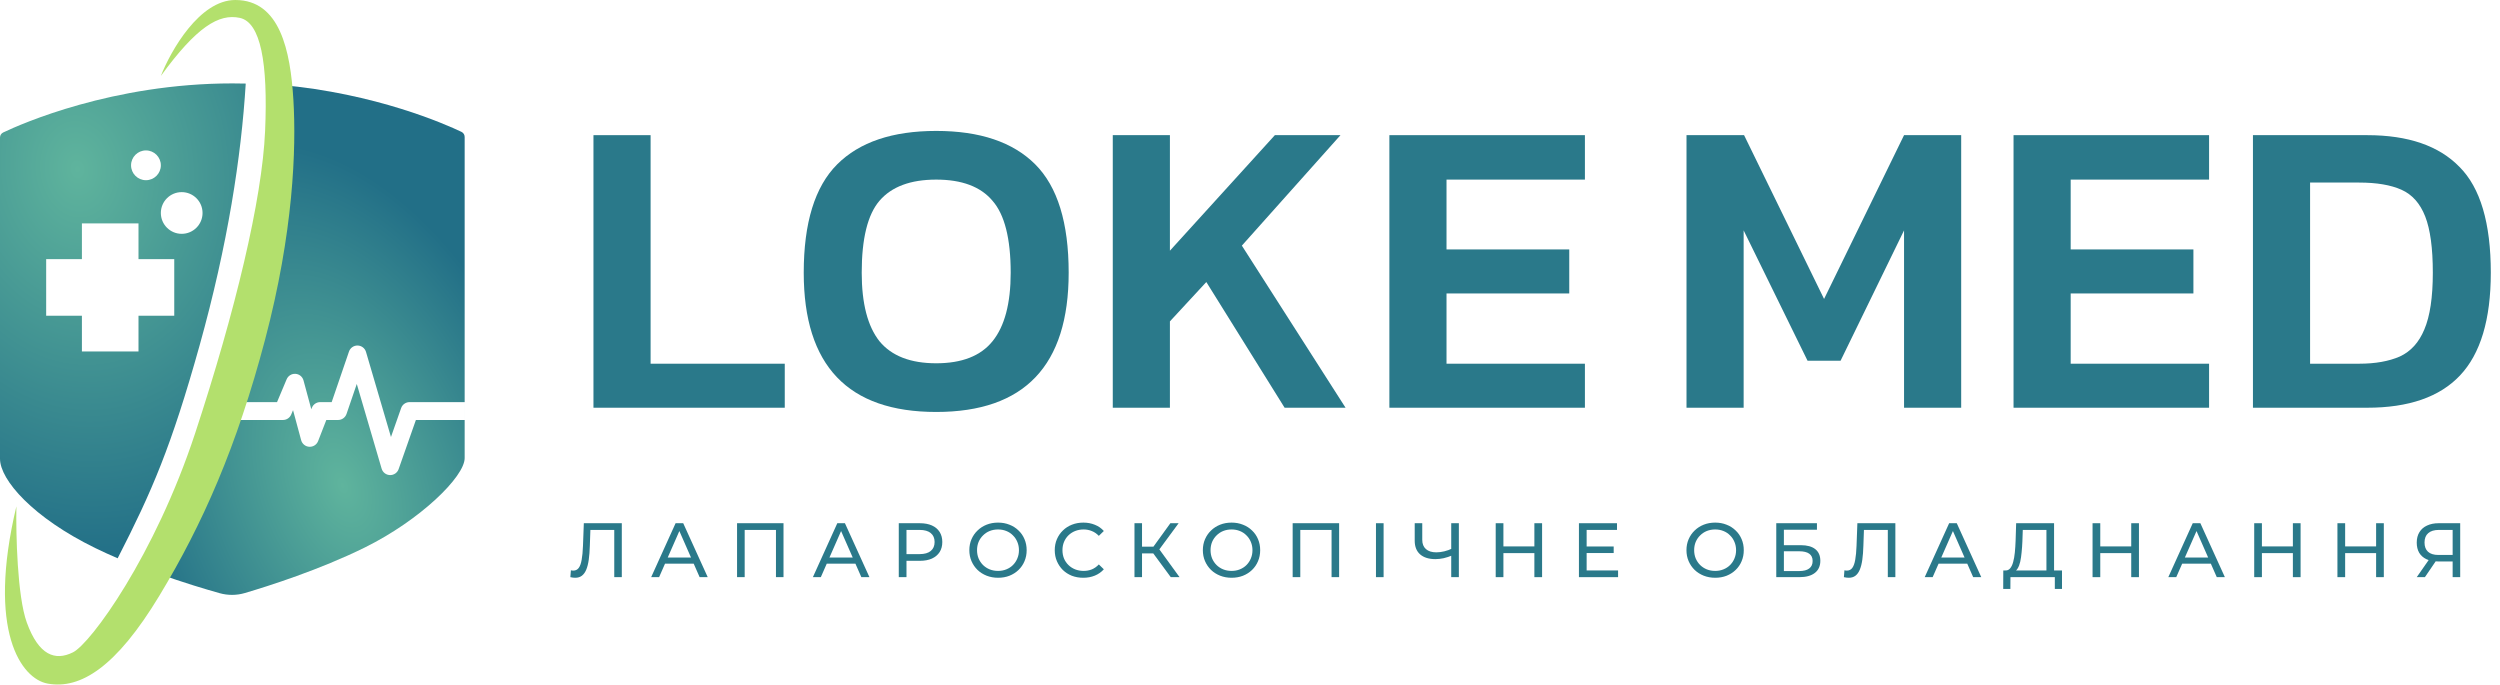 <?xml version="1.0" encoding="UTF-8"?> <svg xmlns="http://www.w3.org/2000/svg" width="310" height="85" viewBox="0 0 310 85" fill="none"><path d="M71.325 71.643C71.229 71.643 71.133 71.637 71.038 71.624C70.942 71.611 70.837 71.592 70.723 71.567L70.79 70.716C70.891 70.742 70.993 70.754 71.095 70.754C71.376 70.754 71.598 70.643 71.764 70.42C71.93 70.197 72.051 69.86 72.127 69.407C72.21 68.955 72.264 68.385 72.289 67.697L72.394 64.879H77.104V71.567H76.168V65.462L76.397 65.71H73.006L73.216 65.452L73.14 67.669C73.121 68.331 73.076 68.911 73.006 69.407C72.936 69.904 72.831 70.318 72.691 70.649C72.55 70.981 72.369 71.229 72.146 71.395C71.93 71.56 71.656 71.643 71.325 71.643Z" fill="#2A798A"></path><path d="M80.745 71.567L83.773 64.879H84.719L87.757 71.567H86.754L84.05 65.414H84.432L81.728 71.567H80.745ZM82.034 69.895L82.292 69.13H86.056L86.333 69.895H82.034Z" fill="#2A798A"></path><path d="M91.395 71.567V64.879H97.155V71.567H96.219V65.462L96.448 65.71H92.102L92.341 65.462V71.567H91.395Z" fill="#2A798A"></path><path d="M100.798 71.567L103.826 64.879H104.772L107.81 71.567H106.807L104.103 65.414H104.486L101.782 71.567H100.798ZM102.088 69.895L102.346 69.13H106.11L106.387 69.895H102.088Z" fill="#2A798A"></path><path d="M111.448 71.567V64.879H114.056C114.642 64.879 115.142 64.972 115.556 65.156C115.97 65.341 116.289 65.608 116.512 65.959C116.734 66.309 116.846 66.726 116.846 67.21C116.846 67.694 116.734 68.111 116.512 68.462C116.289 68.806 115.97 69.073 115.556 69.264C115.142 69.449 114.642 69.541 114.056 69.541H111.974L112.404 69.092V71.567H111.448ZM112.404 69.188L111.974 68.71H114.028C114.639 68.71 115.101 68.579 115.413 68.318C115.731 68.057 115.891 67.688 115.891 67.21C115.891 66.733 115.731 66.363 115.413 66.102C115.101 65.841 114.639 65.71 114.028 65.71H111.974L112.404 65.233V69.188Z" fill="#2A798A"></path><path d="M123.761 71.643C123.252 71.643 122.777 71.557 122.338 71.385C121.905 71.213 121.529 70.974 121.211 70.668C120.892 70.356 120.644 69.993 120.465 69.579C120.287 69.165 120.198 68.713 120.198 68.223C120.198 67.732 120.287 67.28 120.465 66.866C120.644 66.452 120.892 66.092 121.211 65.787C121.529 65.475 121.905 65.233 122.338 65.061C122.771 64.889 123.245 64.803 123.761 64.803C124.271 64.803 124.739 64.889 125.166 65.061C125.599 65.226 125.974 65.465 126.293 65.777C126.618 66.083 126.866 66.443 127.038 66.857C127.216 67.271 127.306 67.726 127.306 68.223C127.306 68.72 127.216 69.175 127.038 69.589C126.866 70.003 126.618 70.366 126.293 70.678C125.974 70.984 125.599 71.223 125.166 71.395C124.739 71.56 124.271 71.643 123.761 71.643ZM123.761 70.793C124.131 70.793 124.471 70.729 124.783 70.602C125.102 70.474 125.376 70.296 125.605 70.067C125.841 69.831 126.022 69.557 126.15 69.245C126.283 68.933 126.35 68.592 126.35 68.223C126.35 67.853 126.283 67.513 126.15 67.201C126.022 66.889 125.841 66.618 125.605 66.389C125.376 66.153 125.102 65.971 124.783 65.844C124.471 65.717 124.131 65.653 123.761 65.653C123.386 65.653 123.038 65.717 122.72 65.844C122.408 65.971 122.134 66.153 121.898 66.389C121.663 66.618 121.478 66.889 121.344 67.201C121.217 67.513 121.153 67.853 121.153 68.223C121.153 68.592 121.217 68.933 121.344 69.245C121.478 69.557 121.663 69.831 121.898 70.067C122.134 70.296 122.408 70.474 122.72 70.602C123.038 70.729 123.386 70.793 123.761 70.793Z" fill="#2A798A"></path><path d="M134.324 71.643C133.815 71.643 133.343 71.56 132.91 71.395C132.483 71.223 132.111 70.984 131.792 70.678C131.48 70.366 131.235 70.003 131.057 69.589C130.878 69.175 130.789 68.72 130.789 68.223C130.789 67.726 130.878 67.271 131.057 66.857C131.235 66.443 131.483 66.083 131.802 65.777C132.12 65.465 132.493 65.226 132.92 65.061C133.353 64.889 133.824 64.803 134.334 64.803C134.849 64.803 135.324 64.892 135.757 65.07C136.196 65.242 136.569 65.5 136.875 65.844L136.254 66.446C135.999 66.178 135.712 65.981 135.394 65.854C135.076 65.72 134.735 65.653 134.372 65.653C133.996 65.653 133.646 65.717 133.321 65.844C133.002 65.971 132.725 66.15 132.49 66.379C132.254 66.608 132.069 66.882 131.936 67.201C131.808 67.513 131.745 67.853 131.745 68.223C131.745 68.592 131.808 68.936 131.936 69.255C132.069 69.567 132.254 69.837 132.49 70.067C132.725 70.296 133.002 70.474 133.321 70.602C133.646 70.729 133.996 70.793 134.372 70.793C134.735 70.793 135.076 70.729 135.394 70.602C135.712 70.468 135.999 70.264 136.254 69.99L136.875 70.592C136.569 70.936 136.196 71.197 135.757 71.376C135.324 71.554 134.846 71.643 134.324 71.643Z" fill="#2A798A"></path><path d="M145.174 71.567L142.748 68.271L143.522 67.793L146.264 71.567H145.174ZM140.675 71.567V64.879H141.611V71.567H140.675ZM141.324 68.624V67.783H143.493V68.624H141.324ZM143.608 68.328L142.729 68.194L145.127 64.879H146.149L143.608 68.328Z" fill="#2A798A"></path><path d="M152.717 71.643C152.208 71.643 151.733 71.557 151.294 71.385C150.861 71.213 150.485 70.974 150.167 70.668C149.848 70.356 149.6 69.993 149.421 69.579C149.243 69.165 149.154 68.713 149.154 68.223C149.154 67.732 149.243 67.28 149.421 66.866C149.6 66.452 149.848 66.092 150.167 65.787C150.485 65.475 150.861 65.233 151.294 65.061C151.727 64.889 152.201 64.803 152.717 64.803C153.227 64.803 153.695 64.889 154.122 65.061C154.555 65.226 154.931 65.465 155.249 65.777C155.574 66.083 155.822 66.443 155.994 66.857C156.172 67.271 156.262 67.726 156.262 68.223C156.262 68.72 156.172 69.175 155.994 69.589C155.822 70.003 155.574 70.366 155.249 70.678C154.931 70.984 154.555 71.223 154.122 71.395C153.695 71.56 153.227 71.643 152.717 71.643ZM152.717 70.793C153.087 70.793 153.427 70.729 153.74 70.602C154.058 70.474 154.332 70.296 154.561 70.067C154.797 69.831 154.978 69.557 155.106 69.245C155.239 68.933 155.306 68.592 155.306 68.223C155.306 67.853 155.239 67.513 155.106 67.201C154.978 66.889 154.797 66.618 154.561 66.389C154.332 66.153 154.058 65.971 153.74 65.844C153.427 65.717 153.087 65.653 152.717 65.653C152.342 65.653 151.994 65.717 151.676 65.844C151.364 65.971 151.09 66.153 150.854 66.389C150.619 66.618 150.434 66.889 150.3 67.201C150.173 67.513 150.109 67.853 150.109 68.223C150.109 68.592 150.173 68.933 150.3 69.245C150.434 69.557 150.619 69.831 150.854 70.067C151.09 70.296 151.364 70.474 151.676 70.602C151.994 70.729 152.342 70.793 152.717 70.793Z" fill="#2A798A"></path><path d="M160.29 71.567V64.879H166.051V71.567H165.114V65.462L165.344 65.71H160.997L161.236 65.462V71.567H160.29Z" fill="#2A798A"></path><path d="M170.62 71.567V64.879H171.566V71.567H170.62Z" fill="#2A798A"></path><path d="M180.114 68.853C179.739 69.013 179.372 69.134 179.016 69.216C178.666 69.293 178.325 69.331 177.994 69.331C177.178 69.331 176.545 69.134 176.092 68.739C175.647 68.344 175.424 67.78 175.424 67.048V64.879H176.36V66.943C176.36 67.439 176.513 67.822 176.819 68.089C177.124 68.357 177.551 68.49 178.099 68.49C178.424 68.49 178.755 68.449 179.092 68.366C179.436 68.283 179.771 68.162 180.095 68.003L180.114 68.853ZM179.952 71.567V64.879H180.898V71.567H179.952Z" fill="#2A798A"></path><path d="M190.263 64.879H191.219V71.567H190.263V64.879ZM186.423 71.567H185.467V64.879H186.423V71.567ZM190.349 68.586H186.327V67.755H190.349V68.586Z" fill="#2A798A"></path><path d="M196.657 67.764H200.097V68.576H196.657V67.764ZM196.743 70.735H200.641V71.567H195.788V64.879H200.508V65.71H196.743V70.735Z" fill="#2A798A"></path><path d="M212.684 71.643C212.175 71.643 211.7 71.557 211.261 71.385C210.828 71.213 210.452 70.974 210.133 70.668C209.815 70.356 209.567 69.993 209.388 69.579C209.21 69.165 209.121 68.713 209.121 68.223C209.121 67.732 209.21 67.28 209.388 66.866C209.567 66.452 209.815 66.092 210.133 65.787C210.452 65.475 210.828 65.233 211.261 65.061C211.694 64.889 212.168 64.803 212.684 64.803C213.194 64.803 213.662 64.889 214.089 65.061C214.522 65.226 214.897 65.465 215.216 65.777C215.541 66.083 215.789 66.443 215.961 66.857C216.139 67.271 216.228 67.726 216.228 68.223C216.228 68.72 216.139 69.175 215.961 69.589C215.789 70.003 215.541 70.366 215.216 70.678C214.897 70.984 214.522 71.223 214.089 71.395C213.662 71.56 213.194 71.643 212.684 71.643ZM212.684 70.793C213.054 70.793 213.394 70.729 213.706 70.602C214.025 70.474 214.299 70.296 214.528 70.067C214.764 69.831 214.945 69.557 215.073 69.245C215.206 68.933 215.273 68.592 215.273 68.223C215.273 67.853 215.206 67.513 215.073 67.201C214.945 66.889 214.764 66.618 214.528 66.389C214.299 66.153 214.025 65.971 213.706 65.844C213.394 65.717 213.054 65.653 212.684 65.653C212.308 65.653 211.961 65.717 211.643 65.844C211.331 65.971 211.057 66.153 210.821 66.389C210.586 66.618 210.401 66.889 210.267 67.201C210.14 67.513 210.076 67.853 210.076 68.223C210.076 68.592 210.14 68.933 210.267 69.245C210.401 69.557 210.586 69.831 210.821 70.067C211.057 70.296 211.331 70.474 211.643 70.602C211.961 70.729 212.308 70.793 212.684 70.793Z" fill="#2A798A"></path><path d="M220.257 71.567V64.879H225.301V65.691H221.202V67.602H223.285C224.081 67.602 224.686 67.767 225.1 68.099C225.514 68.43 225.721 68.911 225.721 69.541C225.721 70.191 225.495 70.691 225.043 71.041C224.597 71.391 223.957 71.567 223.123 71.567H220.257ZM221.202 70.812H223.085C223.639 70.812 224.056 70.707 224.336 70.496C224.623 70.286 224.766 69.974 224.766 69.56C224.766 68.758 224.205 68.357 223.085 68.357H221.202V70.812Z" fill="#2A798A"></path><path d="M229.245 71.643C229.15 71.643 229.054 71.637 228.959 71.624C228.863 71.611 228.758 71.592 228.643 71.567L228.71 70.716C228.812 70.742 228.914 70.754 229.016 70.754C229.296 70.754 229.519 70.643 229.685 70.42C229.85 70.197 229.971 69.86 230.048 69.407C230.13 68.955 230.185 68.385 230.21 67.697L230.315 64.879H235.025V71.567H234.089V65.462L234.318 65.71H230.927L231.137 65.452L231.06 67.669C231.041 68.331 230.997 68.911 230.927 69.407C230.857 69.904 230.751 70.318 230.611 70.649C230.471 70.981 230.29 71.229 230.067 71.395C229.85 71.56 229.576 71.643 229.245 71.643Z" fill="#2A798A"></path><path d="M238.665 71.567L241.694 64.879H242.639L245.677 71.567H244.674L241.971 65.414H242.353L239.649 71.567H238.665ZM239.955 69.895L240.213 69.13H243.977L244.254 69.895H239.955Z" fill="#2A798A"></path><path d="M253.758 71.118V65.71H250.825L250.777 67.115C250.758 67.586 250.726 68.038 250.682 68.471C250.643 68.904 250.586 69.296 250.51 69.646C250.433 69.99 250.325 70.274 250.185 70.496C250.051 70.719 249.879 70.856 249.669 70.907L248.637 70.735C248.885 70.754 249.089 70.672 249.249 70.487C249.414 70.296 249.541 70.032 249.631 69.694C249.726 69.35 249.796 68.952 249.841 68.5C249.885 68.041 249.917 67.551 249.936 67.029L250.003 64.879H254.704V71.118H253.758ZM248.398 73.028L248.408 70.735H255.688V73.028H254.799V71.567H249.296L249.287 73.028H248.398Z" fill="#2A798A"></path><path d="M264.273 64.879H265.229V71.567H264.273V64.879ZM260.433 71.567H259.477V64.879H260.433V71.567ZM264.359 68.586H260.337V67.755H264.359V68.586Z" fill="#2A798A"></path><path d="M268.871 71.567L271.9 64.879H272.846L275.884 71.567H274.88L272.177 65.414H272.559L269.855 71.567H268.871ZM270.161 69.895L270.419 69.13H274.183L274.46 69.895H270.161Z" fill="#2A798A"></path><path d="M284.317 64.879H285.273V71.567H284.317V64.879ZM280.477 71.567H279.522V64.879H280.477V71.567ZM284.403 68.586H280.381V67.755H284.403V68.586Z" fill="#2A798A"></path><path d="M294.638 64.879H295.593V71.567H294.638V64.879ZM290.798 71.567H289.842V64.879H290.798V71.567ZM294.724 68.586H290.702V67.755H294.724V68.586Z" fill="#2A798A"></path><path d="M304.128 71.567V69.388L304.376 69.618H302.284C301.742 69.618 301.274 69.525 300.879 69.341C300.491 69.156 300.192 68.892 299.981 68.548C299.778 68.197 299.676 67.777 299.676 67.287C299.676 66.777 299.787 66.344 300.01 65.987C300.233 65.624 300.548 65.35 300.956 65.166C301.363 64.975 301.838 64.879 302.379 64.879H305.064V71.567H304.128ZM299.676 71.567L301.328 69.197H302.303L300.688 71.567H299.676ZM304.128 69.083V65.433L304.376 65.71H302.417C301.844 65.71 301.405 65.844 301.099 66.112C300.793 66.373 300.641 66.761 300.641 67.277C300.641 67.767 300.784 68.146 301.07 68.414C301.363 68.681 301.793 68.815 302.36 68.815H304.376L304.128 69.083Z" fill="#2A798A"></path><path d="M73.589 50.558V16.76H80.674V45.1H97.31V50.558H73.589Z" fill="#2A798A"></path><path d="M116.09 51.083C105.139 51.083 99.663 45.327 99.663 33.816C99.663 27.624 101.045 23.145 103.809 20.381C106.573 17.617 110.667 16.235 116.09 16.235C121.513 16.235 125.606 17.617 128.37 20.381C131.134 23.145 132.516 27.624 132.516 33.816C132.516 45.327 127.041 51.083 116.09 51.083ZM116.09 45.047C119.273 45.047 121.6 44.138 123.07 42.318C124.574 40.464 125.326 37.63 125.326 33.816C125.326 29.583 124.574 26.609 123.07 24.895C121.6 23.145 119.273 22.271 116.09 22.271C112.906 22.271 110.562 23.145 109.057 24.895C107.588 26.609 106.853 29.583 106.853 33.816C106.853 37.63 107.588 40.464 109.057 42.318C110.562 44.138 112.906 45.047 116.09 45.047Z" fill="#2A798A"></path><path d="M137.984 50.558V16.76H145.069V31.087L158.084 16.76H166.219L153.991 30.458L166.849 50.558H159.292L149.583 34.971L145.069 39.852V50.558H137.984Z" fill="#2A798A"></path><path d="M172.283 50.558V16.76H196.529V22.271H179.368V30.93H194.588V36.388H179.368V45.1H196.529V50.558H172.283Z" fill="#2A798A"></path><path d="M209.127 50.558V16.76H216.265L226.184 37.07L236.102 16.76H243.187V50.558H236.102V28.568L228.23 44.732H224.137L216.212 28.568V50.558H209.127Z" fill="#2A798A"></path><path d="M249.679 50.558V16.76H273.925V22.271H256.764V30.93H271.983V36.388H256.764V45.1H273.925V50.558H249.679Z" fill="#2A798A"></path><path d="M279.365 50.558V16.76H293.535C298.608 16.76 302.422 18.072 304.976 20.696C307.565 23.285 308.86 27.659 308.86 33.816C308.86 39.624 307.583 43.875 305.029 46.569C302.509 49.228 298.678 50.558 293.535 50.558H279.365ZM286.45 45.1H292.538C294.532 45.1 296.212 44.802 297.576 44.208C298.941 43.578 299.955 42.458 300.62 40.849C301.32 39.204 301.67 36.86 301.67 33.816C301.67 30.773 301.355 28.446 300.725 26.837C300.095 25.227 299.116 24.125 297.786 23.53C296.457 22.935 294.707 22.638 292.538 22.638H286.45V45.1Z" fill="#2A798A"></path><path fill-rule="evenodd" clip-rule="evenodd" d="M57.618 49.862V16.986C57.618 16.71 57.467 16.467 57.217 16.348C55.291 15.43 46.606 11.57 34.719 10.526C34.719 17.149 33.869 33.165 30.471 44.246C29.896 46.119 29.268 48.003 28.61 49.862H27.517V52.078H27.806C24.744 60.347 21.267 67.798 19.575 71.109C22.753 72.251 25.575 73.089 27.238 73.555C28.266 73.843 29.348 73.836 30.372 73.533C33.261 72.68 39.654 70.65 45.245 67.884C52.127 64.48 57.618 59.102 57.618 56.804V52.078H57.619V49.862H57.618ZM57.618 49.862H50.786C50.315 49.862 49.896 50.159 49.74 50.602L48.48 54.19L45.385 43.64C45.249 43.177 44.829 42.855 44.347 42.844C43.864 42.834 43.43 43.137 43.274 43.593L41.129 49.862H39.705C39.248 49.862 38.838 50.142 38.672 50.568L38.602 50.749L37.635 47.172C37.512 46.715 37.112 46.387 36.64 46.355C36.168 46.324 35.728 46.595 35.544 47.031L34.353 49.862H28.61C28.346 50.605 28.078 51.345 27.806 52.078H35.088C35.534 52.078 35.937 51.811 36.109 51.4L36.337 50.86L37.343 54.583C37.468 55.045 37.875 55.375 38.353 55.401C38.831 55.426 39.272 55.142 39.445 54.696L40.463 52.078H41.921C42.395 52.078 42.816 51.777 42.97 51.328L44.241 47.612L47.322 58.115C47.457 58.576 47.875 58.898 48.356 58.91C48.837 58.923 49.271 58.624 49.43 58.17L51.571 52.078H57.618V49.862Z" fill="url(#paint0_radial_65_637)"></path><path d="M29.178 0C24.746 0 21.176 6.279 19.945 9.418C24.377 3.324 27.147 1.662 29.732 2.216C32.318 2.77 33.241 7.756 32.872 16.252C32.503 24.747 29.178 38.597 24.192 53.741C19.206 68.884 11.265 79.78 9.049 80.888C6.833 81.996 4.801 81.257 3.324 77.194C2.142 73.944 1.97 66.237 2.031 62.79C-1.662 78.302 2.659 84.175 5.909 84.766C9.972 85.505 14.404 82.735 19.76 73.87C25.116 65.006 29.363 55.403 32.872 42.106C36.381 28.809 36.75 18.468 36.381 12.373C36.011 6.279 34.719 0 29.178 0Z" fill="#B3E06D"></path><path fill-rule="evenodd" clip-rule="evenodd" d="M0.397 16.426C2.618 15.367 13.94 10.342 28.809 10.342C29.369 10.342 29.923 10.349 30.471 10.363C29.917 19.391 28.255 30.287 24.747 42.845C21.238 55.403 18.837 60.943 14.589 69.228C13.656 68.826 12.727 68.403 11.819 67.961C4.106 64.198 0 59.521 0 56.88V17.061C0 16.785 0.147 16.545 0.397 16.426ZM17.174 32.133V27.701H10.157V32.133H5.725V39.151H10.157V43.583H17.174V39.151L21.607 39.151V32.133H17.174ZM25.116 26.409C25.116 27.837 23.959 28.994 22.531 28.994C21.103 28.994 19.945 27.837 19.945 26.409C19.945 24.981 21.103 23.824 22.531 23.824C23.959 23.824 25.116 24.981 25.116 26.409ZM18.098 22.345C19.118 22.345 19.945 21.519 19.945 20.499C19.945 19.479 19.118 18.652 18.098 18.652C17.078 18.652 16.251 19.479 16.251 20.499C16.251 21.519 17.078 22.345 18.098 22.345Z" fill="url(#paint1_radial_65_637)"></path><defs><radialGradient id="paint0_radial_65_637" cx="0" cy="0" r="1" gradientUnits="userSpaceOnUse" gradientTransform="translate(42.475 60.204) rotate(-110.379) scale(44.33 26.514)"><stop stop-color="#5FB49D"></stop><stop offset="1" stop-color="#226F87"></stop></radialGradient><radialGradient id="paint1_radial_65_637" cx="0" cy="0" r="1" gradientUnits="userSpaceOnUse" gradientTransform="translate(9.603 21.053) rotate(83.331) scale(48.503 37.312)"><stop stop-color="#5FB49D"></stop><stop offset="1" stop-color="#226F87"></stop></radialGradient></defs></svg> 